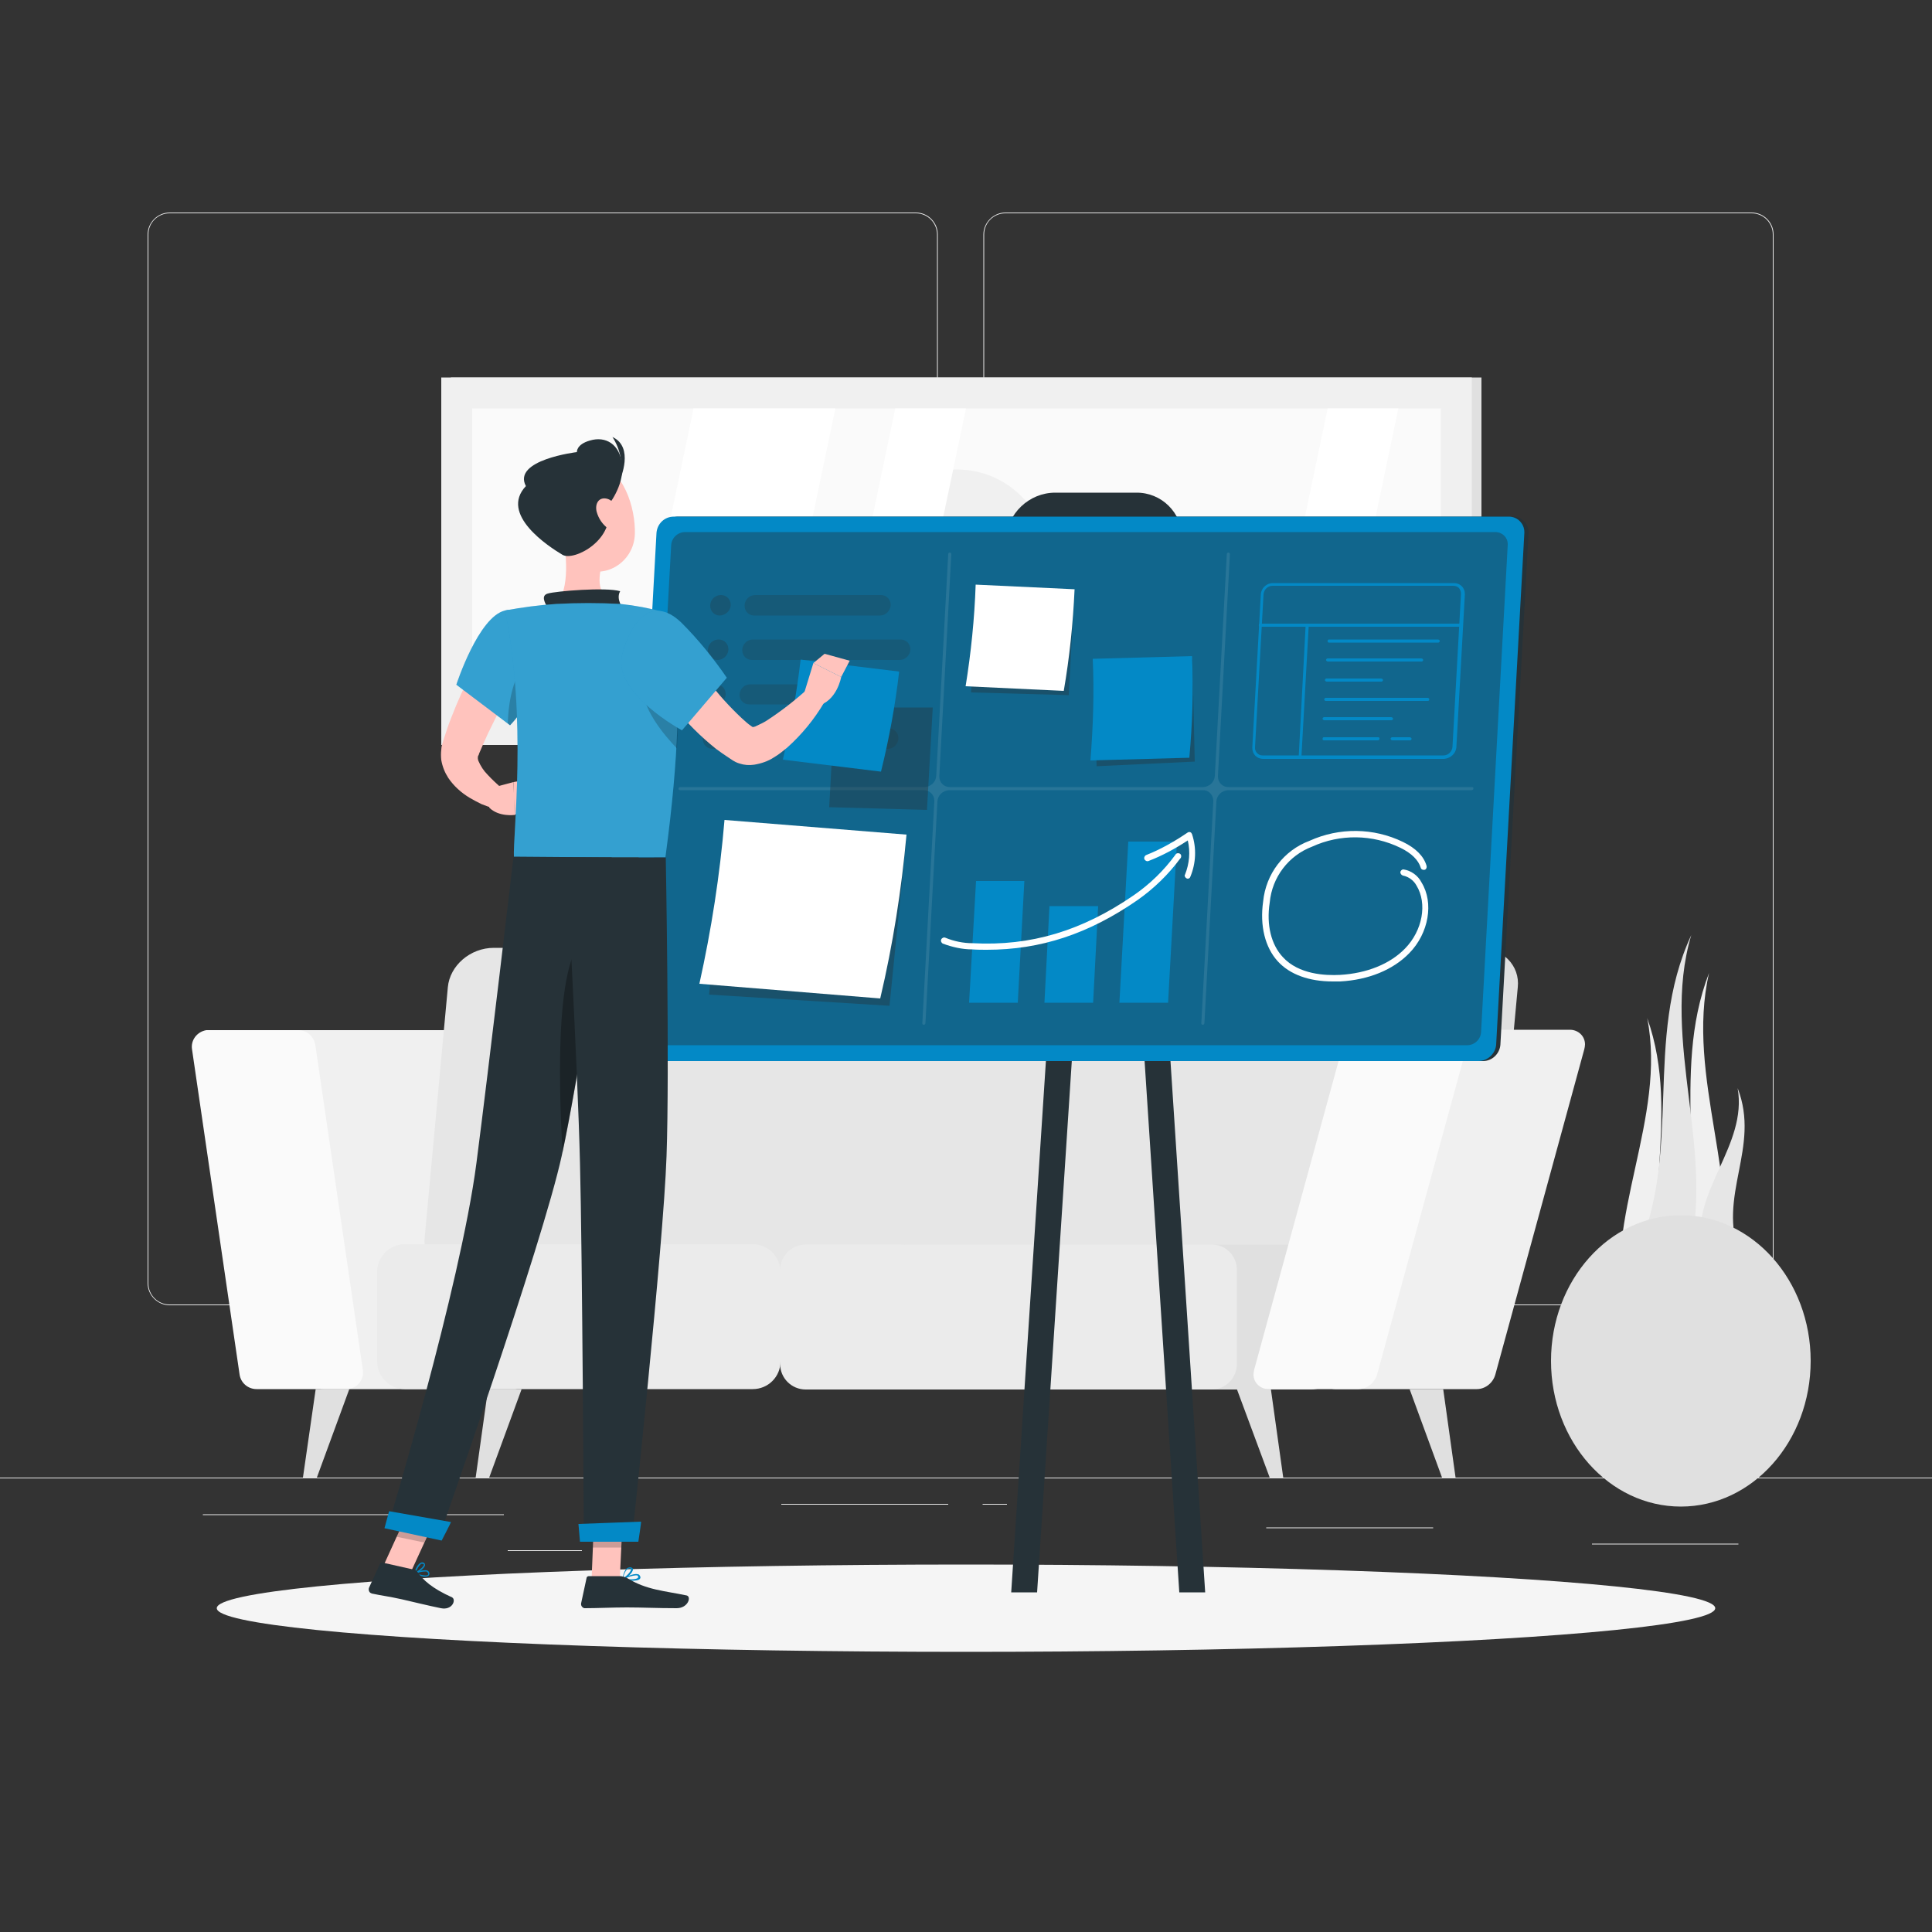 <svg xmlns="http://www.w3.org/2000/svg" xmlns:xlink="http://www.w3.org/1999/xlink" id="Layer_1" x="0px" y="0px" viewBox="0 0 500 500" style="enable-background:new 0 0 500 500;" xml:space="preserve">
<rect x="0" y="0" width="500" height="500" fill="#333333" stroke="none"/>
<style type="text/css">
	.st0{fill:#EBEBEB;}
	.st1{fill:#F0F0F0;}
	.st2{fill:#FAFAFA;}
	.st3{fill:#E0E0E0;}
	.st4{fill:#E6E6E6;}
	.st5{fill:#FFFFFF;}
	.st6{fill:#F5F5F5;}
	.st7{fill:#263238;}
	.st8{fill:#0389C6;}
	.st9{opacity:0.4;fill:#263238;enable-background:new    ;}
	.st10{opacity:0.1;fill:#FFFFFF;enable-background:new    ;}
	.st11{opacity:0.3;}
	.st12{opacity:0.8;fill:#263238;enable-background:new    ;}
	.st13{fill:#FFC3BD;}
	.st14{opacity:0.2;fill:#FAFAFA;enable-background:new    ;}
	.st15{opacity:0.2;enable-background:new    ;}
	.st16{opacity:0.3;enable-background:new    ;}
</style>
<g id="freepik--background-complete--inject-1">
	<rect y="382.4" class="st0" width="500" height="0.2"></rect>
	<rect x="52.5" y="391.9" class="st0" width="77.9" height="0.2"></rect>
	<rect x="412" y="399.5" class="st0" width="37.9" height="0.2"></rect>
	<rect x="131.4" y="401.2" class="st0" width="19.2" height="0.2"></rect>
	<rect x="202.2" y="389.2" class="st0" width="43.2" height="0.2"></rect>
	<rect x="254.3" y="389.2" class="st0" width="6.3" height="0.2"></rect>
	<rect x="327.7" y="395.3" class="st0" width="43.2" height="0.2"></rect>
	<path class="st0" d="M237,337.8H43.9c-3.1,0-5.7-2.6-5.7-5.7V60.7c0-3.1,2.6-5.7,5.7-5.7H237c3.2,0,5.7,2.6,5.7,5.7c0,0,0,0,0,0   v271.4C242.7,335.2,240.2,337.8,237,337.8z M43.9,55.2c-3,0-5.5,2.4-5.5,5.5v271.4c0,3,2.4,5.5,5.5,5.5H237c3,0,5.5-2.4,5.5-5.5   V60.7c0-3-2.4-5.5-5.5-5.5H43.9z"></path>
	<path class="st0" d="M453.3,337.8H260.2c-3.2,0-5.7-2.6-5.7-5.7V60.7c0-3.1,2.6-5.7,5.7-5.7h193.1c3.1,0,5.7,2.5,5.7,5.7v271.4   C459,335.2,456.5,337.8,453.3,337.8z M260.2,55.2c-3,0-5.5,2.4-5.5,5.5v271.4c0,3,2.4,5.5,5.5,5.5h193.1c3,0,5.5-2.4,5.5-5.5V60.7   c0-3-2.4-5.5-5.5-5.5H260.2z"></path>
	<path class="st1" d="M132.9,359.5H83.7c-2.2,0-4-1.6-4.4-3.8l-12.3-84.1c-0.4-2.4,1.3-4.6,3.7-5c0.2,0,0.4,0,0.6,0h49.1   c2.2,0,4,1.6,4.4,3.8l12.3,84.1c0.4,2.4-1.3,4.6-3.7,5C133.3,359.5,133.1,359.5,132.9,359.5z"></path>
	<path class="st2" d="M89.6,359.5H66.4c-2.2,0-4.1-1.6-4.4-3.8l-12.3-84.1c-0.4-2.4,1.3-4.6,3.7-5c0.2,0,0.4,0,0.6,0h23.2   c2.2,0,4,1.6,4.4,3.8l12.3,84.1c0.4,2.4-1.3,4.6-3.7,5C90,359.5,89.8,359.5,89.6,359.5z"></path>
	<path class="st3" d="M382.8,245.3H144c-6.1,0-11.4,4.6-11.9,10.2l-6,64.9c-0.5,5.6,4,10.2,10,10.2h238.8c6.1,0,11.4-4.5,11.9-10.2   l6-64.9C393.4,249.9,388.9,245.3,382.8,245.3z"></path>
	<path class="st4" d="M366.6,245.3H127.8c-6.1,0-11.4,4.6-11.9,10.2l-6,64.9c-0.5,5.6,4,10.2,10,10.2h238.8   c6.1,0,11.4-4.5,11.9-10.2l6-64.9C377.2,249.9,372.7,245.3,366.6,245.3z"></path>
	<path class="st0" d="M202,329.2v23.1c0,4-3.2,7.2-7.2,7.2h-90c-4,0-7.2-3.2-7.2-7.2v-23.1c0-4,3.2-7.2,7.2-7.2h90   C198.8,322,202,325.3,202,329.2z"></path>
	<path class="st3" d="M345.9,328.6V353c0,3.6-2.9,6.6-6.6,6.6h-105c-3.6,0-6.6-2.9-6.6-6.6v-24.3c0-3.6,2.9-6.6,6.6-6.6h105   C342.9,322,345.9,325,345.9,328.6z"></path>
	<path class="st0" d="M320.1,328.6V353c0,3.6-2.9,6.6-6.6,6.6h-105c-3.6,0-6.6-2.9-6.6-6.6v-24.3c0-3.6,2.9-6.6,6.6-6.6h105   C317.2,322,320.1,325,320.1,328.6z"></path>
	<path class="st1" d="M382.2,359.5h-36.6c-2.1,0-3.9-1.6-3.9-3.8c0-0.4,0.1-0.9,0.2-1.3l23-84.1c0.6-2.2,2.6-3.7,4.9-3.8h36.5   c2.1,0,3.9,1.6,3.9,3.8c0,0.4-0.1,0.9-0.2,1.3l-23,84.1C386.4,357.9,384.4,359.5,382.2,359.5z"></path>
	<path class="st2" d="M351.5,359.5h-23.2c-2.1,0-3.9-1.6-3.9-3.8c0-0.4,0.1-0.9,0.2-1.3l23-84.1c0.6-2.2,2.6-3.7,4.9-3.8h23.2   c2.1,0,3.9,1.6,3.9,3.8c0,0.4-0.1,0.9-0.2,1.3l-23,84.1C355.7,358,353.7,359.5,351.5,359.5z"></path>
	<polygon class="st3" points="332.1,382.4 328.6,382.4 320.1,359.5 328.9,359.5  "></polygon>
	<polygon class="st3" points="376.7,382.4 373.2,382.4 364.8,359.5 373.5,359.5  "></polygon>
	<polygon class="st3" points="123.1,382.4 126.6,382.4 135,359.5 126.3,359.5  "></polygon>
	<polygon class="st3" points="78.4,382.4 82,382.4 90.4,359.5 81.7,359.5  "></polygon>
	<rect x="116.7" y="97.7" class="st3" width="266.7" height="95.1"></rect>
	<rect x="114.2" y="97.7" class="st1" width="266.7" height="95.1"></rect>
	<rect x="122.2" y="105.7" class="st2" width="250.7" height="79.1"></rect>
	<circle class="st1" cx="247.6" cy="145.2" r="23.7"></circle>
	<polygon class="st5" points="162.9,184.8 179.5,105.7 216.2,105.7 199.6,184.8  "></polygon>
	<polygon class="st5" points="215.1,184.8 231.7,105.7 250,105.7 233.4,184.8  "></polygon>
	<polygon class="st5" points="327,184.8 343.6,105.7 361.9,105.7 345.3,184.8  "></polygon>
	<path class="st1" d="M442.3,251.8c-6.2,27,9,54.8,2.8,81.8l-6.2-0.3l-6.2-0.2C443.1,306.2,432,278.5,442.3,251.8z"></path>
	<path class="st1" d="M426.3,263.5c5.1,25.8-11.3,51.6-6.2,77.3h12.3C423.3,315,435.5,289.2,426.3,263.5z"></path>
	<path class="st4" d="M437.7,242c-8.2,27.5,7,57.2-1.2,84.6l-6.7-0.6l-6.7-0.6C435.8,298.3,425.1,269.1,437.7,242z"></path>
	<path class="st4" d="M449.7,281.6c2.6,14.9-12,26.5-9.4,41.4l5,0.9l5,0.9C444.3,309.4,455.7,297.1,449.7,281.6z"></path>
	<ellipse class="st3" cx="435" cy="352.2" rx="33.6" ry="37.7"></ellipse>
</g>
<g id="freepik--Shadow--inject-1">
	<ellipse id="freepik--path--inject-1" class="st6" cx="250" cy="416.2" rx="193.9" ry="11.3"></ellipse>
</g>
<g id="freepik--Board--inject-1">
	<path class="st7" d="M383.8,274.6H167.7c-2.2,0-4-1.8-4-4c0-0.1,0-0.2,0-0.2l7.3-132.5c0.2-2.4,2.1-4.2,4.5-4.2h216.1   c2.2,0,4,1.8,4,4c0,0.1,0,0.2,0,0.2l-7.3,132.5C388.1,272.7,386.2,274.6,383.8,274.6z"></path>
	<path class="st7" d="M292.9,156.2H272c-6.6,0.1-11.9-5.2-12-11.7c0-0.3,0-0.6,0-0.9l0.2-3.9c0.5-6.8,6.1-12.2,12.9-12.2H294   c6.6-0.1,11.9,5.2,12,11.8c0,0.3,0,0.6,0,0.9l-0.2,3.9C305.3,150.7,299.7,156.1,292.9,156.2z"></path>
	<polygon class="st7" points="311.9,412.1 305.2,412.1 286.8,130.4 293.5,130.4  "></polygon>
	<polygon class="st7" points="261.7,412.1 268.4,412.1 286.8,130.4 280.1,130.4  "></polygon>
	<path class="st8" d="M382.6,274.6H166.6c-2.2,0-4-1.8-4-4c0-0.1,0-0.2,0-0.2l7.3-132.5c0.2-2.4,2.1-4.2,4.5-4.2h216.1   c2.2,0,4,1.8,4,4c0,0.1,0,0.2,0,0.2l-7.3,132.5C387,272.7,385,274.6,382.6,274.6z"></path>
	<path class="st9" d="M170,270.5c-1.8,0-3.2-1.4-3.2-3.1c0-0.1,0-0.2,0-0.2l6.9-126.1c0.1-1.9,1.7-3.4,3.6-3.4H387   c1.8,0,3.2,1.4,3.2,3.1c0,0.1,0,0.2,0,0.2l-6.9,126.1c-0.1,1.9-1.7,3.4-3.6,3.4H170z"></path>
	<path class="st10" d="M381,203.7h-63.1c-1.5,0-2.7-1.2-2.7-2.7c0-0.1,0-0.1,0-0.2l3.1-57.4c0-0.2-0.2-0.4-0.4-0.4c0,0,0,0,0,0   c-0.2,0-0.4,0.2-0.4,0.4l-3.1,57.4c-0.1,1.6-1.4,2.8-3,2.9h-65.6c-1.5,0-2.7-1.2-2.7-2.7c0-0.1,0-0.1,0-0.2l3.1-57.4   c0-0.2-0.2-0.4-0.4-0.4c0,0,0,0,0,0c-0.2,0-0.4,0.2-0.4,0.4l-3.1,57.4c-0.1,1.6-1.4,2.8-3,2.9H176c-0.2,0-0.4,0.2-0.4,0.4   c0,0.2,0.1,0.4,0.4,0.4c0,0,0,0,0,0h63.1c1.5,0,2.7,1.2,2.7,2.7c0,0.1,0,0.1,0,0.2l-3.1,57.4c0,0.2,0.1,0.4,0.3,0.4c0,0,0,0,0.1,0   c0.2,0,0.4-0.2,0.4-0.4l3.1-57.4c0.1-1.6,1.4-2.8,3-2.9h65.6c1.5-0.1,2.7,1.1,2.8,2.6c0,0.1,0,0.2,0,0.3l-3.1,57.4   c0,0.2,0.1,0.4,0.3,0.4c0,0,0,0,0.1,0c0.2,0,0.4-0.2,0.4-0.4l3.1-57.4c0.1-1.6,1.4-2.8,3-2.9h63.1c0.2,0,0.4-0.2,0.4-0.4   C381.4,203.9,381.2,203.7,381,203.7C381,203.7,381,203.7,381,203.7z"></path>
	<polygon class="st9" points="278,153.4 252.7,153.4 251.3,179.2 276.6,179.9  "></polygon>
	<path class="st5" d="M275.3,178.8l-25.4-1.2c1.4-8.7,2.3-17.5,2.6-26.3l25.6,1.2C277.7,161.3,276.8,170.1,275.3,178.8z"></path>
	<polygon class="st9" points="308.6,170.7 283.2,172.6 283.8,198.3 309.2,197.1  "></polygon>
	<path class="st8" d="M307.8,196.1l-25.6,0.7c0.7-8.8,1-17.5,0.6-26.3l25.7-0.7C308.9,178.5,308.6,187.3,307.8,196.1z"></path>
	<polygon class="st9" points="234.5,217.6 187.7,215.8 183.5,257.4 230.2,260.3  "></polygon>
	<path class="st5" d="M227.8,258.4l-46.8-3.8c3.1-14,5.3-28.1,6.5-42.4l47.1,3.8C233.3,230.3,231.1,244.4,227.8,258.4z"></path>
	<g class="st11">
		<path class="st7" d="M186.3,159.3L186.3,159.3c-1.4,0-2.5-1.1-2.5-2.5c0-0.1,0-0.1,0-0.2l0,0c0.1-1.5,1.3-2.6,2.8-2.6l0,0    c1.4,0,2.5,1.1,2.5,2.5c0,0.1,0,0.1,0,0.2l0,0C189,158.1,187.8,159.2,186.3,159.3z"></path>
		<path class="st12" d="M227.7,159.3h-32.5c-1.4,0-2.5-1.1-2.5-2.5c0-0.1,0-0.1,0-0.2l0,0c0.1-1.5,1.3-2.6,2.8-2.6H228    c1.4,0,2.5,1.1,2.5,2.5c0,0.1,0,0.1,0,0.2l0,0C230.4,158.1,229.2,159.3,227.7,159.3z"></path>
		<path class="st7" d="M185.7,170.8L185.7,170.8c-1.4,0-2.5-1.1-2.5-2.5c0-0.1,0-0.1,0-0.2l0,0c0.1-1.5,1.3-2.6,2.8-2.6l0,0    c1.4,0,2.5,1.1,2.5,2.5c0,0.1,0,0.1,0,0.2l0,0C188.4,169.6,187.2,170.8,185.7,170.8z"></path>
		<path class="st12" d="M232.8,170.8h-38.2c-1.4,0-2.5-1.1-2.5-2.5c0-0.1,0-0.1,0-0.2l0,0c0.1-1.5,1.3-2.6,2.8-2.6h38.2    c1.4,0,2.5,1.1,2.5,2.5c0,0.1,0,0.1,0,0.2l0,0C235.5,169.6,234.3,170.8,232.8,170.8z"></path>
		<path class="st7" d="M185,182.3L185,182.3c-1.4,0-2.5-1.1-2.5-2.4c0-0.1,0-0.1,0-0.2l0,0c0.1-1.5,1.3-2.6,2.8-2.6l0,0    c1.4,0,2.5,1.1,2.5,2.5c0,0.1,0,0.1,0,0.2l0,0C187.7,181.1,186.5,182.3,185,182.3z"></path>
		<path class="st12" d="M212.5,182.3h-18.6c-1.4,0-2.5-1.1-2.5-2.4c0-0.1,0-0.1,0-0.2l0,0c0.1-1.5,1.3-2.6,2.8-2.6h18.6    c1.4,0,2.5,1.1,2.5,2.4c0,0.1,0,0.1,0,0.2l0,0C215.2,181.1,214,182.3,212.5,182.3z"></path>
		<path class="st12" d="M229.8,193.8h-18.6c-1.4,0-2.5-1.1-2.5-2.5c0-0.1,0-0.1,0-0.2l0,0c0.1-1.5,1.3-2.6,2.8-2.6H230    c1.4,0,2.5,1.1,2.5,2.5c0,0.1,0,0.1,0,0.2l0,0C232.4,192.6,231.2,193.8,229.8,193.8z"></path>
		<path class="st7" d="M184.4,193.8L184.4,193.8c-1.4,0-2.5-1.1-2.5-2.5c0-0.1,0-0.1,0-0.2l0,0c0.1-1.5,1.3-2.6,2.8-2.6l0,0    c1.4,0,2.5,1.1,2.5,2.5c0,0.1,0,0.1,0,0.2l0,0C187.1,192.6,185.9,193.8,184.4,193.8z"></path>
		<path class="st12" d="M201.9,193.8h-8.6c-1.4,0-2.5-1.1-2.5-2.5c0-0.1,0-0.1,0-0.2l0,0c0.1-1.5,1.3-2.6,2.8-2.6h8.6    c1.4,0,2.5,1.1,2.5,2.5c0,0.1,0,0.1,0,0.2l0,0C204.6,192.6,203.4,193.8,201.9,193.8z"></path>
	</g>
	<polygon class="st8" points="265.1,228 252.6,228 250.8,259.5 263.4,259.5  "></polygon>
	<polygon class="st8" points="284.2,234.5 271.6,234.5 270.3,259.5 282.9,259.5  "></polygon>
	<polygon class="st8" points="304.6,217.8 292,217.8 289.7,259.5 302.3,259.5  "></polygon>
	<path class="st5" d="M255.4,245.8c-1.2,0-2.5,0-3.8-0.1c-2.6,0-5.2-0.6-7.6-1.5c-0.4-0.2-0.6-0.7-0.4-1.1c0.2-0.4,0.7-0.6,1.1-0.4   c0,0,0,0,0,0c2.2,0.9,4.6,1.4,7,1.4c15.1,0.8,28.3-3.2,41.7-12.4c4.2-2.9,7.8-6.4,10.8-10.5c0.2-0.4,0.7-0.5,1.1-0.3   c0.4,0.2,0.5,0.7,0.3,1.1c0,0,0,0.1-0.1,0.1c-3.1,4.2-6.9,7.9-11.2,10.9C281.7,241.7,269.3,245.8,255.4,245.8z"></path>
	<path class="st5" d="M307.4,227.4c-0.4,0-0.8-0.4-0.8-0.8c0-0.1,0-0.2,0.1-0.3c1.1-2.8,1.4-5.8,0.7-8.8c-3.2,2.1-6.5,3.9-10.1,5.3   c-0.4,0.2-0.9,0-1.1-0.4c-0.2-0.4,0-0.9,0.4-1.1c0,0,0,0,0,0c3.8-1.5,7.3-3.5,10.7-5.8c0.4-0.3,0.9-0.2,1.1,0.2   c0,0.1,0.1,0.1,0.1,0.2c1.2,3.6,1,7.5-0.4,10.9C308,227.2,307.7,227.4,307.4,227.4z"></path>
	<path class="st8" d="M373.7,196.4h-46.8c-1.6,0-2.8-1.2-2.8-2.8c0-0.1,0-0.1,0-0.2l2.2-39.6c0.1-1.6,1.5-2.9,3.1-2.9h46.9   c1.6,0,2.8,1.2,2.8,2.8c0,0.1,0,0.1,0,0.2l-2.2,39.6C376.7,195.1,375.3,196.3,373.7,196.4z M329.3,151.6c-1.2,0-2.2,1-2.3,2.2   l-2.2,39.6c-0.1,1.1,0.8,2.1,1.9,2.1c0,0,0.1,0,0.1,0h46.8c1.2,0,2.2-1,2.3-2.2l2.2-39.6c0-0.6-0.2-1.1-0.5-1.5   c-0.4-0.4-0.9-0.6-1.5-0.6L329.3,151.6z"></path>
	<path class="st8" d="M378.1,162.2h-52c-0.2,0-0.4-0.2-0.3-0.5c0-0.2,0.2-0.3,0.3-0.3h52c0.2,0,0.4,0.1,0.5,0.3s-0.1,0.4-0.3,0.5   C378.2,162.2,378.1,162.2,378.1,162.2z"></path>
	<path class="st8" d="M336.5,196.4L336.5,196.4c-0.2,0-0.4-0.2-0.4-0.4l1.8-34.2c0-0.2,0.2-0.4,0.4-0.4c0,0,0,0,0,0   c0.2,0,0.4,0.2,0.4,0.4l-1.9,34.2C336.9,196.2,336.7,196.4,336.5,196.4z"></path>
	<path class="st8" d="M372.1,166.3h-28.2c-0.2,0-0.4-0.2-0.3-0.5c0-0.2,0.2-0.3,0.3-0.3h28.2c0.2,0,0.4,0.1,0.5,0.3   s-0.1,0.4-0.3,0.5C372.2,166.3,372.2,166.3,372.1,166.3z"></path>
	<path class="st8" d="M367.9,171.2h-24.2c-0.2,0-0.4-0.1-0.5-0.3s0.1-0.4,0.3-0.5c0,0,0.1,0,0.1,0h24.2c0.2,0,0.4,0.1,0.5,0.3   s-0.1,0.4-0.3,0.5C368,171.2,367.9,171.2,367.9,171.2z"></path>
	<path class="st8" d="M357.5,176.4h-14.1c-0.2,0-0.4-0.1-0.5-0.3s0.1-0.4,0.3-0.5c0,0,0.1,0,0.1,0h14.1c0.2,0,0.4,0.1,0.5,0.3   s-0.1,0.4-0.3,0.5C357.6,176.4,357.5,176.4,357.5,176.4z"></path>
	<path class="st8" d="M360,186.4h-17.2c-0.2,0-0.4-0.1-0.5-0.3s0.1-0.4,0.3-0.5c0,0,0.1,0,0.1,0H360c0.2,0,0.4,0.1,0.5,0.3   s-0.1,0.4-0.3,0.5C360.1,186.4,360.1,186.4,360,186.4z"></path>
	<path class="st8" d="M356.7,191.6h-14.1c-0.2,0-0.4-0.2-0.3-0.5c0-0.2,0.2-0.3,0.3-0.3h14.1c0.2,0,0.4,0.2,0.3,0.5   C357,191.4,356.8,191.5,356.7,191.6L356.7,191.6z"></path>
	<path class="st8" d="M364.9,191.6h-4.5c-0.2,0-0.4-0.1-0.5-0.3s0.1-0.4,0.3-0.5c0,0,0.1,0,0.1,0h4.5c0.2,0,0.4,0.1,0.5,0.3   s-0.1,0.4-0.3,0.5C365,191.6,365,191.6,364.9,191.6z"></path>
	<path class="st8" d="M369.5,181.4h-26.4c-0.2,0-0.4-0.2-0.4-0.4s0.2-0.4,0.4-0.4h26.4c0.2,0,0.4,0.2,0.4,0.4   S369.8,181.4,369.5,181.4z"></path>
	<path class="st5" d="M344.9,254c-6.1,0-11.1-1.8-14.2-5.2c-3.3-3.6-4.7-9.2-3.8-15.5c0.7-7.1,5.3-13.2,12-15.7   c7.7-3.5,16.6-3.4,24.2,0.3c3.3,1.6,5.4,3.7,6.1,6.2c0.1,0.4-0.1,0.9-0.5,1c-0.4,0.1-0.9-0.1-1-0.5c-0.6-2-2.4-3.8-5.3-5.2   c-7.2-3.5-15.6-3.6-22.8-0.3c-6.1,2.3-10.4,7.9-11,14.5c-0.9,5.8,0.4,10.9,3.4,14.1c4.1,4.5,11,4.8,14.8,4.6   c6.9-0.4,12.9-2.8,16.8-6.8c4.6-4.7,5.8-11.7,3-16.3c-0.7-1.3-2-2.3-3.5-2.6c-0.4-0.1-0.7-0.5-0.7-0.9c0.1-0.4,0.4-0.7,0.8-0.7   c2,0.3,3.8,1.6,4.7,3.4c3.2,5.2,1.9,13.1-3.2,18.3c-4.2,4.3-10.5,6.9-17.9,7.3C346.1,254,345.5,254,344.9,254z"></path>
</g>
<g id="freepik--Character--inject-1">
	<path class="st13" d="M137.3,169.3l-2.9,5l-2.8,5.1c-1.9,3.4-3.6,6.9-5.3,10.4c-0.8,1.8-1.6,3.5-2.3,5.2l-0.1,0.3v0.1   c0,0-0.1,0.1-0.1,0.1c-0.1,0.1-0.1,0.2-0.1,0.3c-0.1,0.4,0,0.8,0.1,1.1c0.6,1.4,1.4,2.6,2.4,3.6c1.2,1.3,2.5,2.5,3.9,3.7l-2.3,5   c-1.1-0.3-2.2-0.7-3.2-1.1c-1-0.5-2-1-3-1.6c-2.2-1.3-4.2-3.1-5.6-5.2c-0.9-1.4-1.5-2.9-1.8-4.6c-0.1-0.9-0.1-1.8,0-2.7   c0-0.4,0.1-0.9,0.2-1.3l0.2-0.6l0.1-0.4c0.7-2,1.3-4.1,2.1-6c1.5-3.9,3.2-7.7,5.1-11.4c0.9-1.8,1.9-3.7,2.9-5.5s2-3.6,3.2-5.4   L137.3,169.3z"></path>
	<path class="st13" d="M127.6,203.8l5.3-1.4l0.3,8.5c0,0-4.1,0.6-6.6-1.9L127.6,203.8z"></path>
	<polygon class="st13" points="140.3,201 139.1,208.4 133.1,210.9 132.9,202.4  "></polygon>
	<path class="st13" d="M145.5,137.5c1.1,5.4,2.1,15.2-1.6,18.8c0,0,1.5,5.4,11.4,5.4c11,0,5.2-5.4,5.2-5.4c-6-1.4-5.8-5.9-4.8-10.1   L145.5,137.5z"></path>
	<path class="st7" d="M141.7,157.3c-0.8-1.5-1.7-3.2,0.1-3.7c2-0.6,14.9-1.7,18.7-0.6c-1.2,2.1,0.8,4.6,0.8,4.6L141.7,157.3z"></path>
	<path class="st8" d="M109.1,407.9c0.6,0.2,1.3,0.2,1.8-0.1c0.2-0.2,0.3-0.5,0.2-0.8c-0.1-0.2-0.2-0.4-0.4-0.5   c-1-0.5-3.3,0.5-3.4,0.5c-0.1,0-0.1,0.1-0.1,0.1c0,0.1,0,0.1,0.1,0.2C107.9,407.5,108.5,407.7,109.1,407.9z M110.3,406.7   c0.1,0,0.1,0,0.2,0.1c0.1,0.1,0.2,0.2,0.3,0.3c0.1,0.3,0,0.4-0.1,0.5c-0.4,0.3-1.9,0-2.9-0.4C108.6,406.8,109.5,406.7,110.3,406.7z   "></path>
	<path class="st8" d="M107.3,407.3L107.3,407.3c0.9-0.2,2.7-1.5,2.7-2.3c0-0.3-0.2-0.5-0.4-0.6c-0.3-0.1-0.5-0.1-0.8,0.1   c-1,0.5-1.6,2.5-1.6,2.6c0,0.1,0,0.1,0,0.2L107.3,407.3z M109.4,404.7L109.4,404.7c0.3,0.1,0.3,0.2,0.3,0.2c0,0.5-1.2,1.5-2,1.9   c0.2-0.8,0.7-1.5,1.3-2.1C109.2,404.7,109.3,404.7,109.4,404.7z"></path>
	<path class="st8" d="M163.4,409.1c0.9,0,1.9-0.1,2.2-0.5c0.2-0.2,0.2-0.5,0-0.8c-0.1-0.2-0.3-0.4-0.6-0.4c-1.2-0.3-3.8,1.1-3.9,1.2   c-0.1,0-0.1,0.1-0.1,0.2c0,0.1,0.1,0.1,0.1,0.1C161.9,409,162.6,409.1,163.4,409.1z M164.5,407.7c0.1,0,0.2,0,0.3,0   c0.1,0,0.3,0.1,0.3,0.2c0.1,0.2,0.1,0.3,0,0.4c-0.3,0.5-2.2,0.5-3.6,0.3C162.6,408.1,163.5,407.8,164.5,407.7L164.5,407.7z"></path>
	<path class="st8" d="M161.2,408.9L161.2,408.9c1-0.4,2.7-2,2.6-2.8c0-0.2-0.2-0.4-0.6-0.5c-0.4,0-0.7,0.1-1,0.3   c-0.9,0.8-1.1,2.8-1.1,2.8c0,0.1,0,0.1,0.1,0.2C161.1,408.9,161.1,408.9,161.2,408.9z M162.9,405.9h0.1c0.3,0,0.3,0.1,0.3,0.2   c0.1,0.5-1.1,1.8-2,2.3c0.1-0.8,0.4-1.6,1-2.3C162.6,406,162.8,405.9,162.9,405.9L162.9,405.9z"></path>
	<polygon class="st13" points="153.1,408.7 160.4,408.7 161.2,391.7 153.8,391.7  "></polygon>
	<polygon class="st13" points="99.2,405.3 106.3,406.9 113.6,391 106.4,389.5  "></polygon>
	<path class="st7" d="M107,406.2l-8-1.8c-0.3-0.1-0.6,0.1-0.7,0.4l-2.8,6.1c-0.2,0.5,0,1.2,0.5,1.4c0.1,0,0.2,0.1,0.2,0.1   c2.8,0.6,4.2,0.7,7.8,1.5c2.2,0.5,7.1,1.7,10.1,2.3s4-2.2,2.9-2.8c-5.3-2.4-7.5-4.5-8.9-6.5C107.9,406.5,107.5,406.2,107,406.2z"></path>
	<path class="st7" d="M160.4,407.9h-8c-0.3,0-0.6,0.2-0.6,0.5l-1.4,6.5c-0.1,0.6,0.2,1.1,0.8,1.3c0.1,0,0.2,0,0.3,0   c2.9,0,7.1-0.2,10.7-0.2c4.2,0,7.9,0.2,12.9,0.2c3,0,3.9-3,2.6-3.3c-5.7-1.2-10.4-1.4-15.4-4.5C161.6,408.1,161,407.9,160.4,407.9z   "></path>
	<path class="st8" d="M130.7,158c-6.9,1.6-12.6,19.2-12.6,19.2l13.9,10.5c3.6-3.8,6.1-8.5,7.3-13.6   C141.6,164.9,137.7,156.4,130.7,158z"></path>
	<path class="st14" d="M130.7,158c-6.9,1.6-12.6,19.2-12.6,19.2l13.9,10.5c3.6-3.8,6.1-8.5,7.3-13.6   C141.6,164.9,137.7,156.4,130.7,158z"></path>
	<path class="st15" d="M136.6,170.9c-3.7,3.7-5,10.4-5.2,16.3l0.6,0.5c3.6-3.8,6.1-8.5,7.3-13.6c0.1-0.6,0.3-1.1,0.4-1.6   L136.6,170.9z"></path>
	<path class="st8" d="M171.8,158.4c0,0,7.8,8.8,0.4,63.5H133c-0.3-6,3.5-35.5-2.3-63.9c4.3-0.8,8.7-1.4,13.2-1.7   c5.6-0.3,11.1-0.3,16.7,0C164.4,156.7,168.1,157.4,171.8,158.4z"></path>
	<path class="st14" d="M171.8,158.4c0,0,7.8,8.8,0.4,63.5H133c-0.3-6,3.5-35.5-2.3-63.9c4.3-0.8,8.7-1.4,13.2-1.7   c5.6-0.3,11.1-0.3,16.7,0C164.4,156.7,168.1,157.4,171.8,158.4z"></path>
	<path class="st15" d="M175.3,175.1l-0.1-0.1l-8.9,2.1c-0.5,6,5.7,13.3,8.9,16.6C175.5,187.5,175.5,181.3,175.3,175.1z"></path>
	<polygon class="st15" points="161.2,391.7 160.8,400.5 153.4,400.5 153.8,391.7  "></polygon>
	<polygon class="st15" points="106.4,389.5 113.6,391 109.8,399.2 102.6,397.7  "></polygon>
	<path class="st13" d="M142.4,132.1c1.9,7.1,2.6,11.3,7,14.2c6.5,4.4,14.7-0.6,14.9-8.1c0.2-6.7-2.9-17.1-10.5-18.5   c-5.4-1.1-10.6,2.5-11.7,7.9C141.9,129,142,130.6,142.4,132.1z"></path>
	<path class="st7" d="M145.6,143.6c3,1.7,13.9-4,11.7-12.7c0,0,4.2-5,3.7-10.5s-4.3-7.6-8.3-6.4c-3.6,1-3.4,3-3.4,3   s-16.8,2-13.2,8.8C129.2,133.1,141.9,141.4,145.6,143.6z"></path>
	<path class="st7" d="M160.5,124c0,0,3.7-8.3-2-10.9C160.6,116.3,161.3,120.2,160.5,124z"></path>
	<path class="st13" d="M154.4,132.4c0.5,1.8,1.5,3.3,3,4.4c1.9,1.4,3.3,0,3.2-2.1c-0.1-1.9-1.3-5-3.4-5.6S153.9,130.2,154.4,132.4z"></path>
	<path class="st7" d="M158.3,221.9c0,0-8.3,56.1-12.9,77.1c-5,23-31.9,99.2-31.9,99.2l-13.2-2.9c0,0,18.8-62.1,23-94.3   c3.2-24.7,9.6-79.3,9.6-79.3L158.3,221.9z"></path>
	<path class="st8" d="M116.7,393.9c0.1,0-2.4,4.8-2.4,4.8l-14.8-3.2l1.2-4.4L116.7,393.9z"></path>
	<path class="st16" d="M153.1,241.9c-9.6,1.9-8.6,37.8-7.5,56.3c2.8-13.1,6.9-38.2,9.6-56.1C154.6,241.8,153.8,241.7,153.1,241.9z"></path>
	<path class="st7" d="M172.3,221.9c0,0,1,54.9,0.2,77.3c-0.8,23.3-9,99.6-9,99.6h-12.4c0,0-0.4-74.9-1-97.8   c-0.6-25-3.6-79.1-3.6-79.1L172.3,221.9z"></path>
	<polygon class="st9" points="241.4,183.1 216,183.1 214.6,208.9 239.9,209.6  "></polygon>
	<path class="st8" d="M228,199.7l-25.4-3.1c2-8.5,3.6-17.2,4.6-25.9l25.5,3.1C231.7,182.5,230.1,191.2,228,199.7z"></path>
	<path class="st8" d="M165.9,393.8c0.1,0-0.7,5.2-0.7,5.2h-15.1l-0.4-4.6L165.9,393.8z"></path>
	<path class="st13" d="M175.5,165.1c1.1,1.8,2.4,3.7,3.7,5.6s2.6,3.7,4,5.4c2.6,3.5,5.6,6.8,8.8,9.8c0.8,0.7,1.5,1.4,2.4,2l0.6,0.4   c-0.1,0-0.2-0.1-0.4-0.1c-0.3,0-0.4,0-0.3,0c0.6,0,1.1-0.1,1.6-0.4c0.9-0.4,1.7-0.8,2.5-1.3c3.7-2.4,7.3-5.2,10.6-8.2l4.3,3.5   c-2.6,4.4-5.8,8.3-9.6,11.7c-1.1,0.9-2.2,1.8-3.4,2.5c-1.5,1-3.3,1.6-5.1,1.9c-1.3,0.2-2.6,0.1-3.8-0.3c-0.7-0.2-1.3-0.5-1.9-0.9   l-0.9-0.6c-1.1-0.7-2.2-1.5-3.3-2.3c-4-3.2-7.6-6.8-10.8-10.8c-1.6-1.9-3.1-3.9-4.5-5.9s-2.8-4-4.1-6.3L175.5,165.1z"></path>
	<path class="st8" d="M161,169.5c-2.4,9.9,15.5,19.5,15.5,19.5l11.6-13.6c-3.5-5.1-7.4-9.9-11.8-14.3   C168.2,153.4,162.8,162,161,169.5z"></path>
	<path class="st14" d="M161,169.5c-2.4,9.9,15.5,19.5,15.5,19.5l11.6-13.6c-3.5-5.1-7.4-9.9-11.8-14.3   C168.2,153.4,162.8,162,161,169.5z"></path>
	<path class="st13" d="M207.8,180.4l2.7-8.8l7.2,3.6c0,0-1.1,6.4-6.3,7.5L207.8,180.4z"></path>
	<polygon class="st13" points="213.4,169.2 219.9,171 217.7,175.2 210.5,171.6  "></polygon>
</g>
</svg>